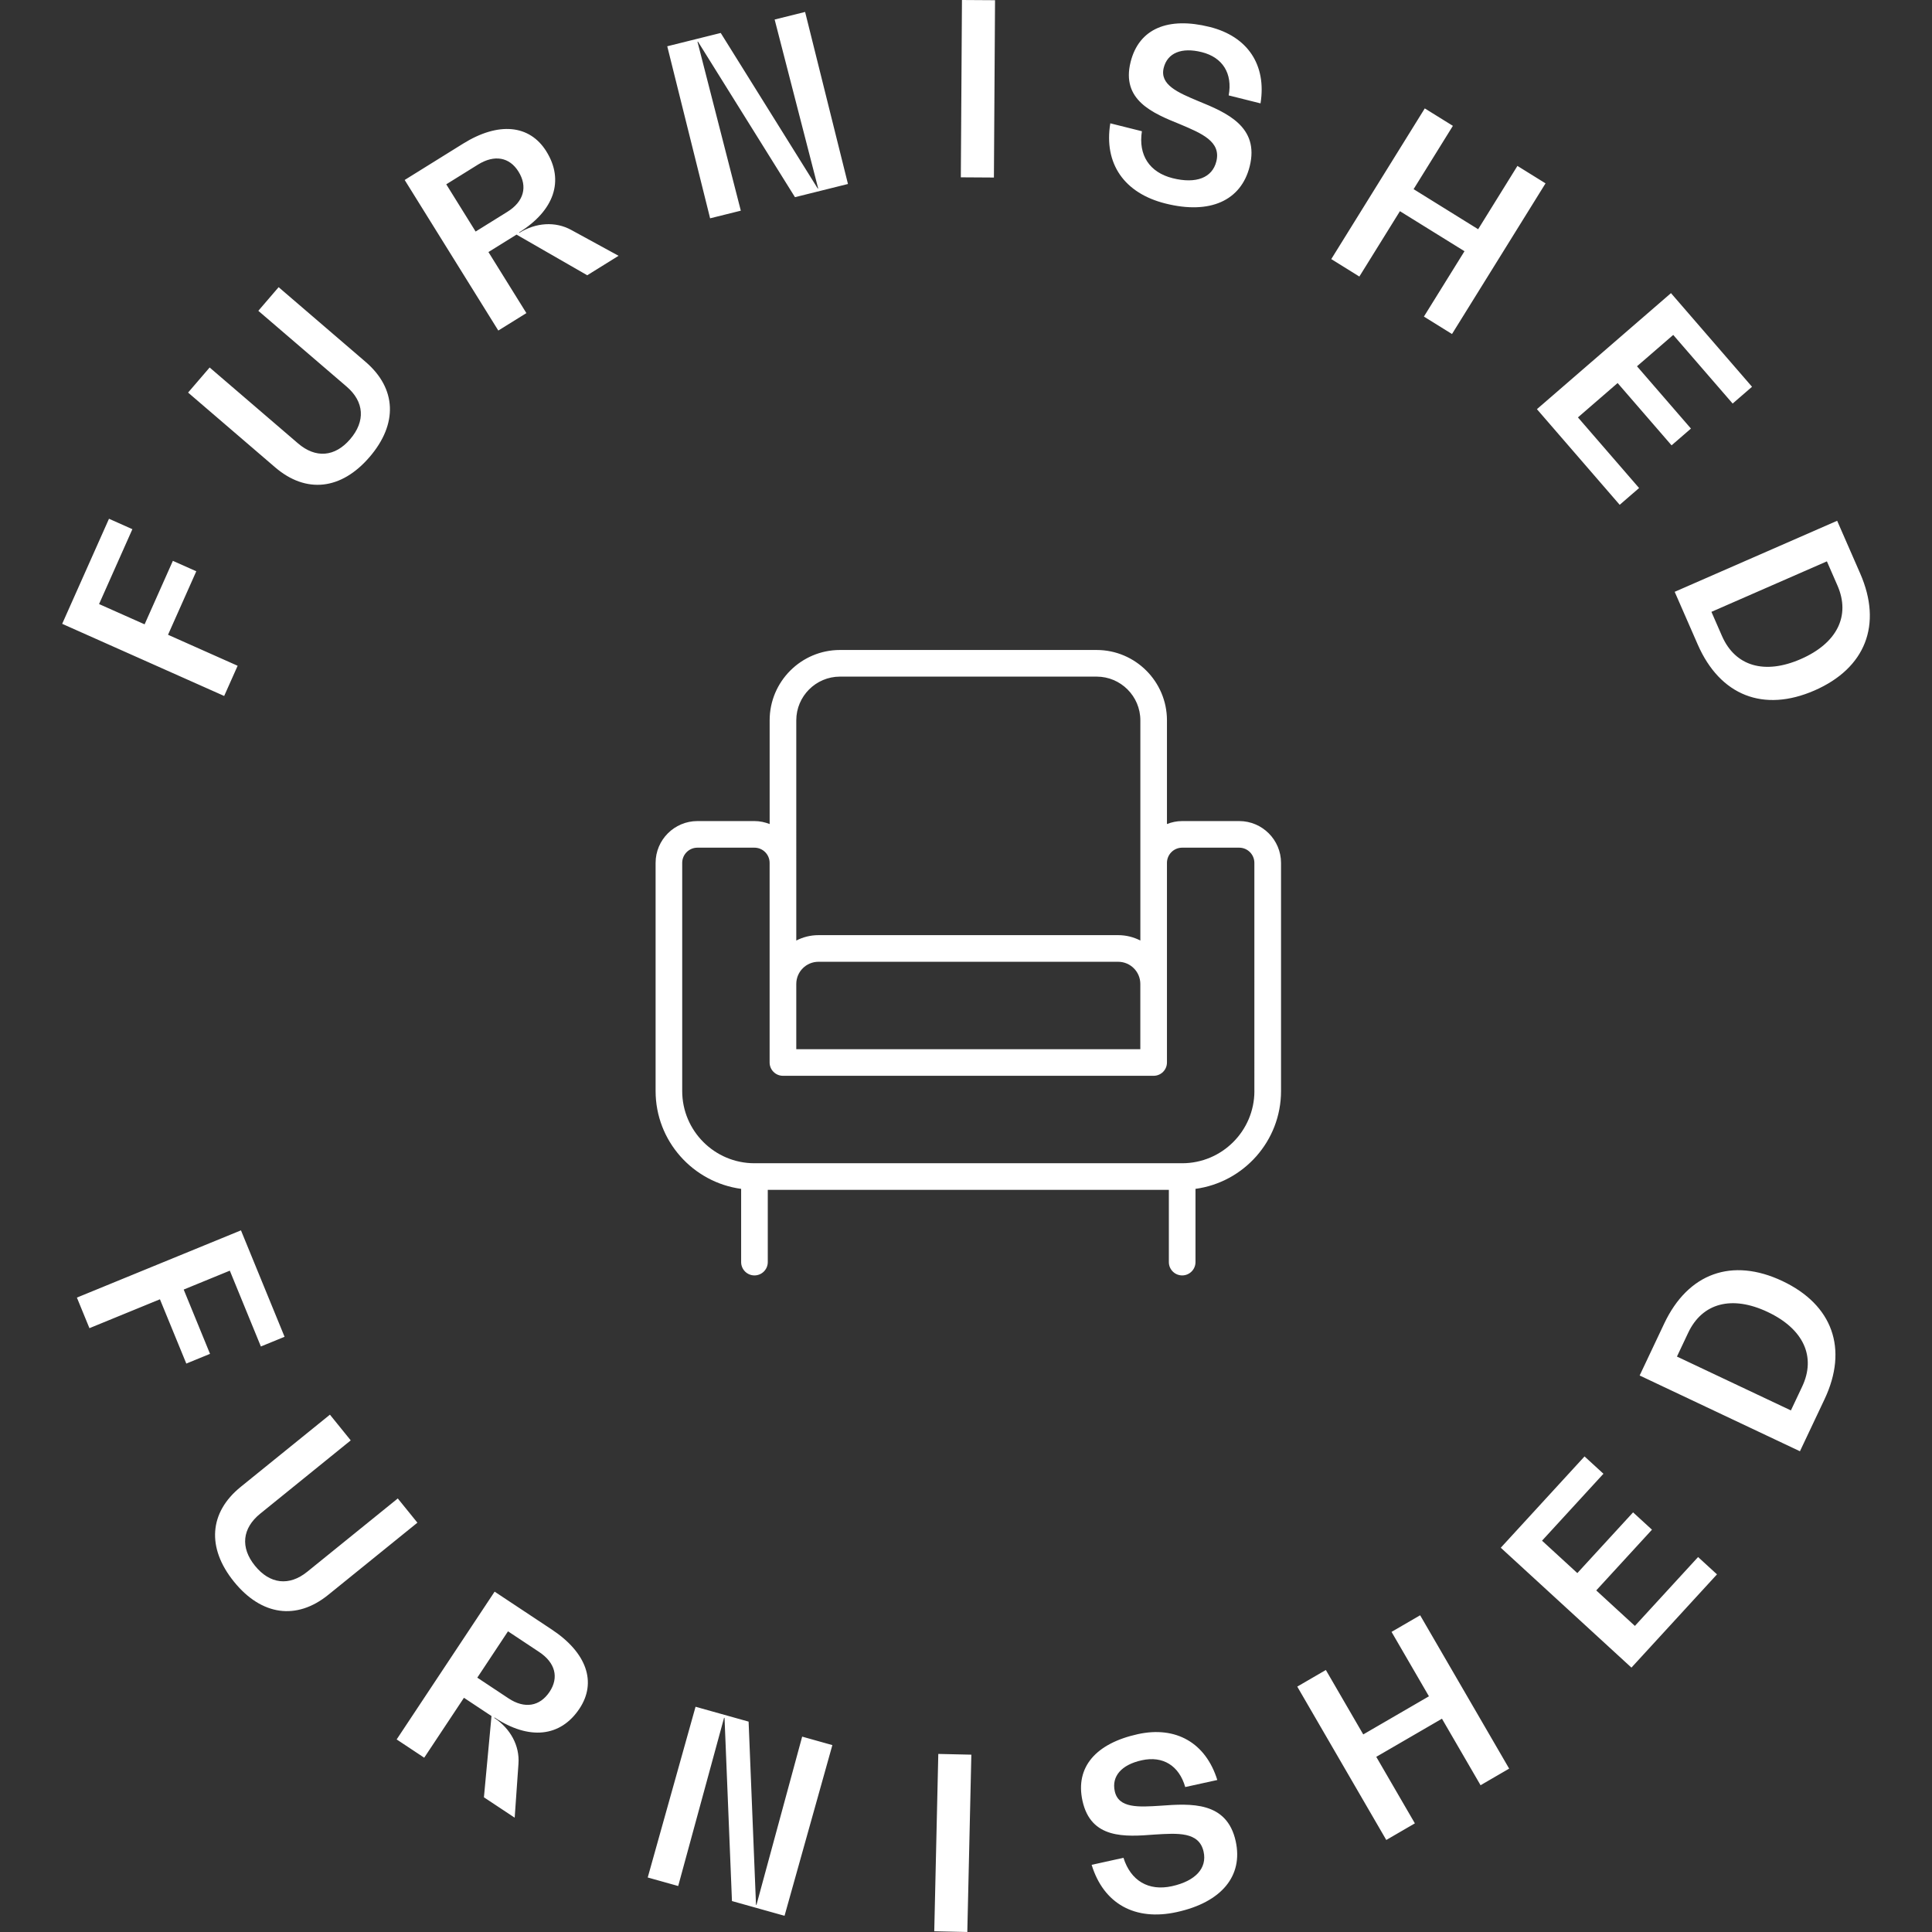 <?xml version="1.0" encoding="utf-8"?>
<!-- Generator: Adobe Illustrator 27.9.1, SVG Export Plug-In . SVG Version: 6.00 Build 0)  -->
<svg version="1.1" id="Layer_1" xmlns="http://www.w3.org/2000/svg" xmlns:xlink="http://www.w3.org/1999/xlink" x="0px" y="0px"
	 viewBox="0 0 65 65" style="enable-background:new 0 0 65 65;" xml:space="preserve">
<rect x="0" y="0" width="65" height="65" fill="#333333" stroke="none"/>
<style type="text/css">
	.st0{fill:#FFFFFF;}
</style>
<path class="st0" d="M4.454,17.804l-1.121,2.519l1.532,0.682l0.951-2.136l0.788,0.351
	l-0.951,2.136l2.342,1.043l-0.453,1.016l-5.45-2.427l1.575-3.535L4.454,17.804z
	 M9.257,15.723l-2.929-2.515l0.725-0.844l2.972,2.552
	c0.593,0.51,1.241,0.46,1.755-0.139c0.52-0.605,0.476-1.26-0.117-1.769
	L8.691,10.457l0.683-0.795l2.928,2.515c1.039,0.893,1.09,2.083,0.134,3.196
	C11.482,16.486,10.297,16.616,9.257,15.723z M20.811,8.606l-1.054,0.655
	l-2.379-1.368l-0.945,0.587l1.277,2.054l-0.945,0.587l-3.15-5.066l1.965-1.222
	c1.191-0.741,2.239-0.643,2.802,0.261c0.609,0.979,0.268,1.988-0.916,2.725
	l0.008,0.014c0.555-0.345,1.209-0.391,1.744-0.097L20.811,8.606z M16.002,7.79
	l1.068-0.664c0.555-0.345,0.689-0.846,0.374-1.353
	c-0.302-0.486-0.807-0.58-1.362-0.236l-1.068,0.664L16.002,7.79z M26.062,0.657
	l1.025-0.255l1.442,5.788L26.746,6.634l-3.264-5.234l-0.016,0.004l1.458,5.684
	l-1.033,0.257l-1.442-5.788l1.799-0.448l3.264,5.234l0.015-0.003L26.062,0.657z
	 M32.326,5.966L32.364,0l1.113,0.007l-0.038,5.966L32.326,5.966z M37.355,4.149
	l1.063,0.266c-0.125,0.8,0.252,1.384,1.034,1.58
	c0.79,0.198,1.333-0.015,1.47-0.562c0.169-0.672-0.494-0.946-1.223-1.254
	c-0.92-0.371-1.982-0.812-1.661-2.094c0.282-1.126,1.263-1.528,2.663-1.178
	c1.275,0.319,1.916,1.277,1.708,2.571l-1.071-0.268
	c0.135-0.739-0.203-1.28-0.907-1.456c-0.68-0.17-1.153,0.027-1.279,0.527
	C39.01,2.851,39.626,3.113,40.317,3.402c0.942,0.385,2.062,0.857,1.728,2.194
	c-0.29,1.157-1.337,1.626-2.831,1.252C37.822,6.501,37.132,5.505,37.355,4.149z
	 M51.052,5.582l0.946,0.587l-3.147,5.069l-0.945-0.587l1.365-2.199L47.099,7.105
	L45.734,9.304l-0.945-0.587l3.146-5.07l0.946,0.587l-1.322,2.13l2.172,1.348
	L51.052,5.582z M53.088,14.043l2.057,2.376l-0.652,0.565L51.708,13.766l4.51-3.904
	l2.727,3.151l-0.652,0.564l-1.999-2.309l-1.219,1.055l1.815,2.096l-0.652,0.564
	l-1.815-2.096L53.088,14.043z M56.343,19.911l5.466-2.39l0.775,1.773
	c0.753,1.721,0.179,3.186-1.535,3.935c-1.714,0.749-3.179,0.175-3.931-1.546
	L56.343,19.911z M57.579,20.585l0.355,0.812c0.446,1.019,1.434,1.309,2.653,0.776
	c1.219-0.533,1.678-1.455,1.232-2.474l-0.355-0.813L57.579,20.585z M8.777,45.301
	l-1.045-2.551l-1.552,0.636l0.886,2.163l-0.798,0.327L5.381,43.713l-2.372,0.972
	l-0.422-1.029l5.52-2.262l1.467,3.581L8.777,45.301z M8.099,50.024l3.001-2.429
	l0.7,0.865l-3.044,2.465c-0.608,0.492-0.676,1.138-0.179,1.752
	c0.502,0.62,1.153,0.695,1.761,0.202l3.045-2.465l0.66,0.815l-3.001,2.429
	c-1.065,0.862-2.245,0.698-3.169-0.442C6.949,52.075,7.034,50.886,8.099,50.024z
	 M17.316,61.154l-1.035-0.686l0.255-2.733l-0.927-0.615l-1.337,2.016l-0.927-0.615
	l3.296-4.972l1.928,1.278c1.169,0.775,1.516,1.769,0.928,2.656
	c-0.637,0.961-1.696,1.071-2.859,0.3l-0.009,0.013
	c0.544,0.361,0.859,0.937,0.814,1.545L17.316,61.154z M16.058,56.443l1.048,0.695
	c0.544,0.361,1.056,0.275,1.386-0.222c0.316-0.477,0.192-0.976-0.353-1.337
	l-1.048-0.695L16.058,56.443z M26.988,58.427l1.016,0.285l-1.609,5.743
	l-1.769-0.496l-0.25-6.163l-0.015-0.004l-1.544,5.661l-1.025-0.287l1.609-5.744
	l1.785,0.5l0.249,6.163l0.015,0.004L26.988,58.427z M31.432,64.975l0.136-5.966
	l1.112,0.025L32.544,65L31.432,64.975z M36.727,62.74l1.071-0.236
	c0.244,0.772,0.842,1.128,1.63,0.955c0.795-0.175,1.188-0.608,1.066-1.159
	c-0.149-0.678-0.864-0.627-1.654-0.578c-0.991,0.077-2.138,0.156-2.421-1.136
	c-0.249-1.134,0.451-1.932,1.861-2.242c1.284-0.282,2.285,0.291,2.675,1.542
	l-1.079,0.237c-0.208-0.722-0.752-1.057-1.461-0.901
	c-0.685,0.15-1.021,0.538-0.91,1.042c0.126,0.575,0.795,0.536,1.544,0.487
	c1.016-0.075,2.229-0.151,2.525,1.195c0.256,1.166-0.474,2.053-1.979,2.383
	C38.192,64.639,37.131,64.055,36.727,62.74z M46.817,54.903l0.962-0.559l2.995,5.159
	l-0.962,0.559l-1.299-2.238l-2.21,1.283l1.299,2.238l-0.962,0.559l-2.995-5.16
	l0.962-0.559l1.258,2.168l2.21-1.283L46.817,54.903z M55.004,54.702l2.126-2.317
	l0.636,0.583l-2.878,3.137l-4.396-4.033l2.818-3.072l0.636,0.583l-2.066,2.252
	l1.188,1.09l1.875-2.043l0.636,0.583l-1.875,2.043L55.004,54.702z M60.557,48.826
	l-5.393-2.549l0.827-1.749c0.803-1.698,2.284-2.228,3.975-1.429
	c1.691,0.799,2.221,2.28,1.418,3.978L60.557,48.826z M60.253,47.452l0.379-0.802
	c0.475-1.006,0.044-1.941-1.159-2.509c-1.202-0.569-2.199-0.308-2.675,0.697
	l-0.379,0.802L60.253,47.452z M41.691,27.624h-1.919
	c-0.181,0-0.352,0.037-0.511,0.1v-3.489c0-1.305-1.062-2.367-2.367-2.367H28.26
	c-1.305,0-2.366,1.062-2.366,2.367v3.489c-0.159-0.062-0.331-0.1-0.511-0.1
	h-1.919c-0.776,0-1.407,0.631-1.407,1.407v7.675c0,1.682,1.256,3.072,2.878,3.292
	v2.464c0,0.247,0.201,0.448,0.448,0.448c0.247,0,0.448-0.2,0.448-0.448v-2.43
	h13.494v2.43c0,0.247,0.201,0.448,0.448,0.448c0.247,0,0.448-0.2,0.448-0.448
	V39.998c1.622-0.22,2.878-1.61,2.878-3.292v-7.675
	C43.098,28.255,42.467,27.624,41.691,27.624z M26.79,24.235
	c0-0.811,0.66-1.471,1.471-1.471h8.634c0.811,0,1.471,0.66,1.471,1.471v4.797
	v0.959v1.652c-0.224-0.115-0.478-0.181-0.746-0.181H27.536
	c-0.269,0-0.522,0.066-0.746,0.181v-1.652v-0.959V24.235z M26.79,33.104
	c0-0.412,0.335-0.746,0.746-0.746h10.083c0.412,0,0.746,0.335,0.746,0.746v2.195
	H26.79V33.104z M42.203,36.706c0,1.34-1.09,2.43-2.43,2.43H25.382
	c-1.34,0-2.43-1.09-2.43-2.43v-7.675c0-0.282,0.229-0.512,0.511-0.512h1.919
	c0.282,0,0.511,0.229,0.511,0.512v0.959v3.113v2.643
	c0,0.247,0.201,0.448,0.448,0.448h12.472c0.247,0,0.448-0.2,0.448-0.448v-2.643
	v-3.113v-0.959c0-0.282,0.229-0.512,0.511-0.512h1.919
	c0.282,0,0.511,0.229,0.511,0.512V36.706z"/>
</svg>
